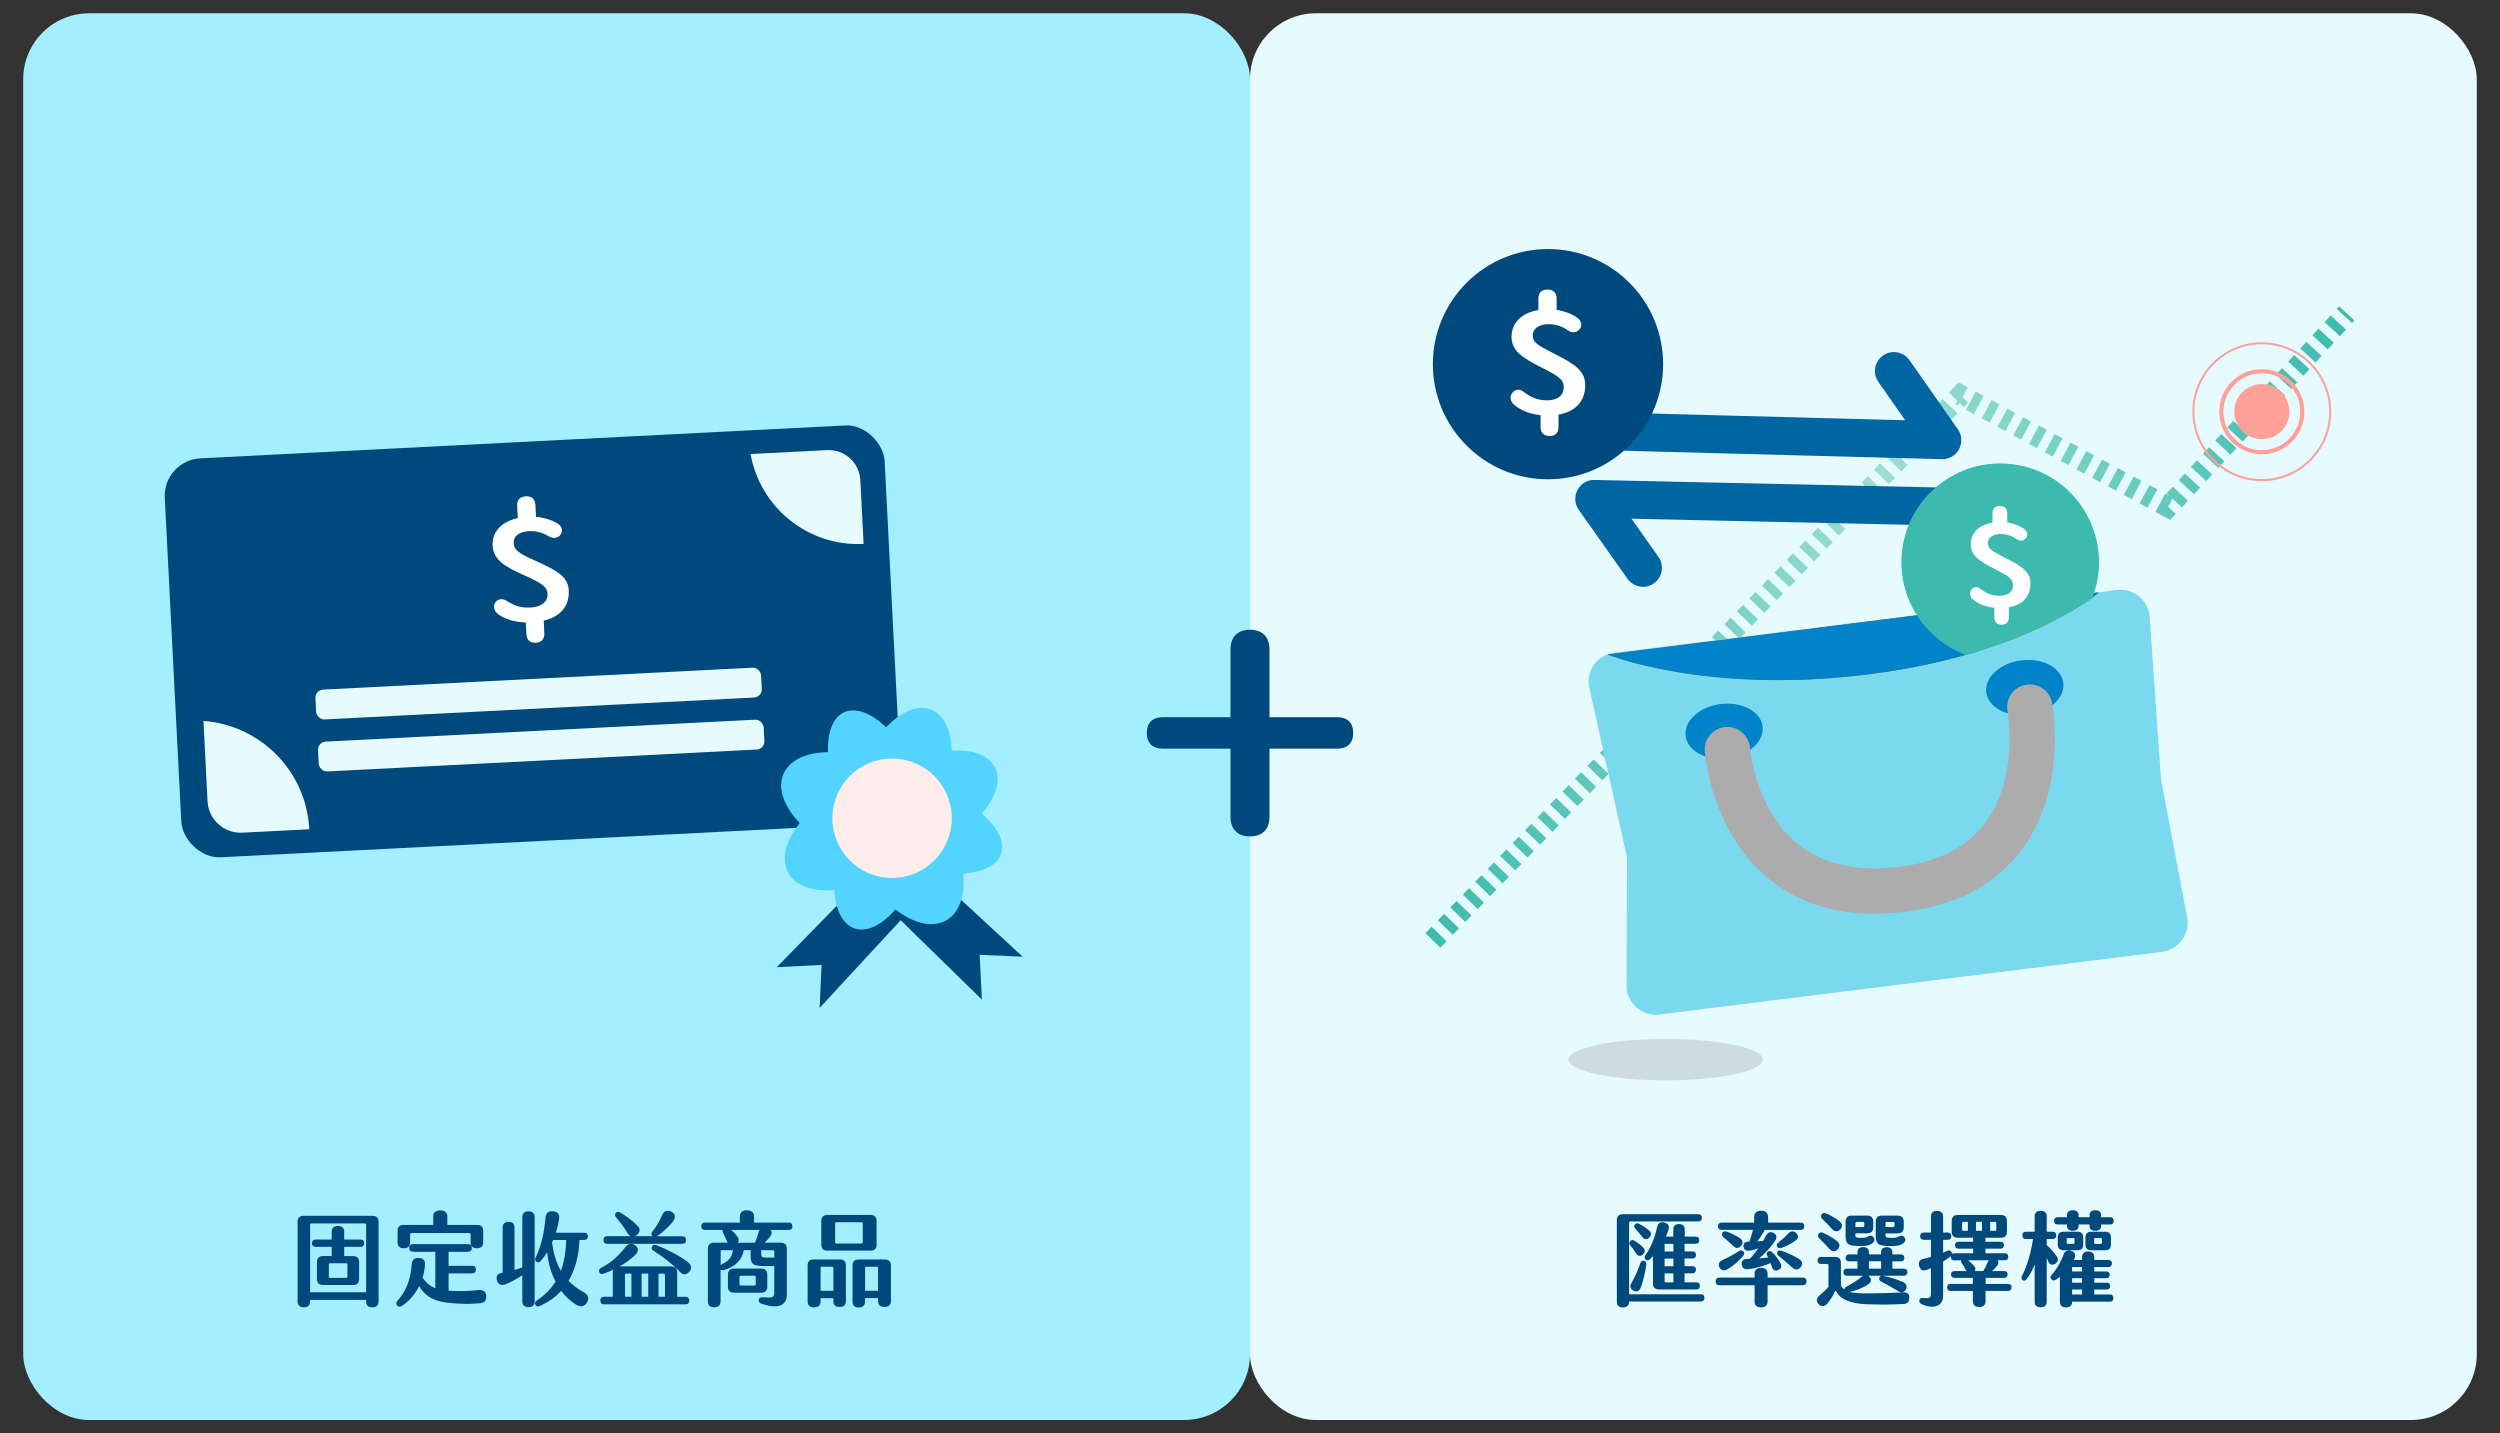 <?xml version="1.0" encoding="UTF-8"?><svg id="_圖層_1" xmlns="http://www.w3.org/2000/svg" xmlns:xlink="http://www.w3.org/1999/xlink" viewBox="0 0 600 344"><rect x="0" y="0" width="600" height="344" fill="#333333" stroke="none"/><defs><style>.cls-1{fill:url(#_未命名漸層_31);}.cls-1,.cls-2,.cls-3,.cls-4,.cls-5,.cls-6,.cls-7,.cls-8,.cls-9,.cls-10,.cls-11,.cls-12,.cls-13,.cls-14,.cls-15{stroke-width:0px;}.cls-16{opacity:.4;}.cls-2{fill:#52d4ff;}.cls-3{fill:#3cbaad;}.cls-4{fill:#b37a00;}.cls-5{fill:#a3eeff;}.cls-6{fill:#acacac;}.cls-7{fill:#7bd9ef;}.cls-8{fill:#663f00;}.cls-9{fill:#fff;}.cls-10{fill:#ffedeb;}.cls-11{fill:#ffa099;}.cls-12{fill:#e6fbff;}.cls-13{fill:#00497d;}.cls-14{fill:#0065a3;}.cls-15{fill:#0083c9;}</style><linearGradient id="_未命名漸層_31" x1="342.09" y1="150.46" x2="565.2" y2="150.46" gradientUnits="userSpaceOnUse"><stop offset="0" stop-color="#3cbaad"/><stop offset=".49" stop-color="#9dddd4"/><stop offset="1" stop-color="#3cbaad"/></linearGradient></defs><rect class="cls-5" x="5.57" y="3.19" width="294.43" height="337.61" rx="15.82" ry="15.82"/><rect class="cls-13" x="41.41" y="106" width="172.99" height="95.87" rx="9" ry="9" transform="translate(-7.67 6.71) rotate(-2.92)"/><path class="cls-9" d="m130.49,148.95l.15,3.03c.07,1.4-.66,2.21-2.06,2.28-1.36.07-2.17-.67-2.24-2.06l-.14-2.79c-3-.12-5.42-.97-6.84-2.18-.89-.73-1.03-1.85-.45-2.7.55-.73,1.58-.97,2.47-.44,1.61.97,3.21,1.86,5.88,1.72,2.64-.13,4.21-1.34,4.15-3.25-.05-1.71-1.46-2.65-5.39-4.39-4.89-2.16-7.7-3.85-7.8-7.34-.12-3.22,2.16-5.63,6.05-6.49l-.15-2.91c-.07-1.43.66-2.25,2.1-2.32,1.4-.07,2.21.67,2.28,2.1l.14,2.83c2.42.23,4.37,1.02,5.38,1.75.89.66,1.09,1.66.55,2.46-.54.84-1.69,1.1-2.73.53-1.16-.68-2.76-1.42-4.97-1.3-2.25.15-3.67,1.2-3.59,2.79.05,1.71,1.26,2.58,5.24,4.32,5.33,2.41,7.82,3.84,7.98,7.14.19,3.72-2.01,6.29-6.01,7.23Z"/><rect class="cls-12" x="76.33" y="175.36" width="107.1" height="7.17" rx="1.94" ry="1.94" transform="translate(-8.94 6.84) rotate(-2.92)"/><rect class="cls-12" x="75.7" y="162.88" width="107.1" height="7.17" rx="1.94" ry="1.94" transform="translate(-8.3 6.79) rotate(-2.92)"/><path class="cls-12" d="m58.16,199.84l16.07-.82c-.71-14-11.78-24.99-25.4-26l.98,19.29c.22,4.38,3.97,7.76,8.34,7.53Z"/><path class="cls-12" d="m206.48,115.22l.78,15.32c-13.34.68-24.84-8.75-27.12-21.57l18.38-.94c4.17-.21,7.74,3.01,7.95,7.18Z"/><path class="cls-8" d="m208.29,194.68l-11.69.6c-.52-10.18,6.67-18.94,16.45-20.68l.71,14.02c.16,3.18-2.3,5.9-5.48,6.07Z"/><polygon class="cls-13" points="206.91 211.15 186.42 232.13 197.17 231.58 196.72 241.89 217.21 219.72 206.91 211.15"/><polygon class="cls-13" points="214.68 219.41 235.66 239.91 235.11 229.15 245.43 229.61 223.25 209.12 214.68 219.41"/><path class="cls-2" d="m235.64,195.29c8.09,6.89,5.79,13.69-4.45,14.39,1.04,11.37-6.85,15.84-16.29,8.59-7.07,8.1-14.03,5.68-14.68-4.68-11.25.96-15.56-6.8-8.3-16.07-8.17-8.6-4.57-16.85,6.8-17-.37-10.3,6.21-13.32,13.95-5.98,7.77-8.13,15.34-5.2,15.78,5.62,10.8-.65,14.49,6.57,7.19,15.13Z"/><circle class="cls-10" cx="214.1" cy="196.38" r="14.33"/><path class="cls-13" d="m90.86,293.22v19.09c0,.98-.54,1.45-1.5,1.45s-1.5-.47-1.5-1.45v-.32h-13.45v.32c0,.98-.51,1.45-1.47,1.45s-1.52-.47-1.52-1.45v-19.09c0-.93.52-1.42,1.45-1.42h16.56c.93,0,1.42.49,1.42,1.42Zm-2.99,16.93v-16.24c0-.17-.12-.29-.29-.29h-12.86c-.17,0-.29.12-.29.29v16.24h13.45Zm-.47-11.78c0,.56-.32.88-.86.88h-3.93v2.21h2.16c.93,0,1.42.52,1.42,1.42v4.07c0,.93-.49,1.45-1.42,1.45h-7.29c-.91,0-1.42-.52-1.42-1.45v-4.07c0-.91.51-1.42,1.42-1.42h2.13v-2.21h-3.88c-.54,0-.86-.34-.86-.88s.32-.88.86-.88h3.88v-1.84c0-.96.54-1.42,1.5-1.42s1.5.47,1.5,1.42v1.84h3.93c.54,0,.86.32.86.88Zm-8.19,4.81c-.17,0-.29.12-.29.29v2.92c0,.17.12.29.29.29h3.88c.17,0,.29-.12.29-.29v-2.92c0-.17-.12-.29-.29-.29h-3.88Z"/><path class="cls-13" d="m114.93,312.8c-1.64.12-2.85.17-4.07.1-5.62-.17-8.32-1.01-10.26-4.24-1.01,1.99-2.45,3.68-4.12,4.74-.47.29-.86.27-1.15-.07-.32-.34-.29-.74.05-1.13,2.09-2.36,3.17-5.03,3.43-8.78.07-1.13.81-1.62,1.82-1.52.98.1,1.45.64,1.37,1.64-.07,1.05-.27,2.11-.59,3.12.88,1.23,1.79,2.01,3.07,2.5v-8.73h-5.35c-.59,0-.93-.34-.93-.93s.34-.91.93-.91h13.18c.59,0,.93.32.93.91s-.34.93-.93.93h-4.64v3.36h5.62c.59,0,.93.32.93.91s-.34.91-.93.91h-5.62v4.15c.91.07,1.91.1,3.12.1,1.45,0,2.97-.12,4-.25,1.2-.1,1.91.39,1.91,1.47.02,1.25-.52,1.64-1.77,1.74Zm-19.51-14.62v-2.8c0-.91.52-1.4,1.42-1.4h7.14v-2.06c0-.91.59-1.42,1.69-1.42s1.69.52,1.69,1.42v2.06h7.19c.93,0,1.42.49,1.42,1.4v2.8c0,.91-.52,1.4-1.5,1.4s-1.52-.49-1.52-1.4v-1.96c0-.17-.12-.29-.29-.29h-13.94c-.17,0-.29.12-.29.29v1.96c0,.91-.54,1.4-1.52,1.4s-1.5-.49-1.5-1.4Z"/><path class="cls-13" d="m128.32,292.14v20.22c0,.86-.52,1.35-1.47,1.35s-1.5-.49-1.5-1.35v-6.31c-1.28.88-2.72,1.64-3.98,2.16-1.03.42-1.79.1-2.08-.86-.32-.96.05-1.69,1.13-1.86.07-.03.15-.03.22-.05v-10.84c0-.91.51-1.35,1.42-1.35s1.42.44,1.42,1.35v10.18c.64-.2,1.28-.37,1.87-.59v-12.05c0-.96.54-1.42,1.5-1.42s1.47.47,1.47,1.42Zm12.56,20.46c-.61,1.01-1.59,1.2-2.67.49-1.4-.88-2.55-2.01-3.53-3.29-1.35,1.5-3.07,2.72-5.13,3.63-.49.22-.86.12-1.05-.25-.2-.42-.1-.76.34-1.06,1.96-1.32,3.41-2.82,4.49-4.54-1.08-2.06-1.74-4.44-2.01-7.02-.49.79-1.01,1.5-1.55,2.08-.34.39-.71.42-1.03.17-.32-.27-.39-.61-.17-1.05,1.28-2.53,2.04-5.89,2.36-9.54.1-1.23.86-1.69,1.99-1.5,1.1.2,1.45.83,1.25,1.99-.17,1.05-.44,2.11-.76,3.14h6.8c.56,0,.88.29.88.86s-.32.88-.88.88h-1.13c-.17,3.83-1.03,7.14-2.63,9.81.96,1.01,2.11,1.89,3.53,2.67,1.15.64,1.52,1.5.91,2.5Zm-6.28-7.61c.83-2.18,1.2-4.64,1.3-7.39h-3.14c-.07.22-.17.44-.27.66.34,2.53.98,4.76,2.11,6.72Z"/><path class="cls-13" d="m165.42,312.13c0,.59-.34.91-.93.91h-19.48c-.59,0-.93-.32-.93-.91s.34-.91.93-.91h2.06v-5.84c0-.25.05-.47.12-.66-.76.37-1.55.69-2.33.96-.47.17-.83.1-1.03-.32-.17-.39-.07-.79.37-1.03,2.65-1.4,4.29-2.97,5.89-5.01.66-.86,1.5-1.05,2.36-.44.88.64.86,1.45.05,2.26-1.01,1.01-2.33,1.96-3.8,2.8h12.37c.93,0,1.45.51,1.45,1.45v5.84h1.99c.59,0,.93.34.93.91Zm-20.59-14.53c0-.59.32-.91.91-.91h5.62c-.29-.12-.54-.39-.76-.76-.81-1.37-1.86-2.72-2.77-3.83-.32-.34-.29-.71,0-1.01.27-.32.59-.34.98-.12,1.33.76,2.82,1.89,4.07,3.09.86.76.81,1.62,0,2.31-.17.15-.34.25-.52.32h4.27l-.07-.07c-.29-.29-.29-.64,0-1.03.86-1.03,1.72-2.48,2.38-4.02.39-.93,1.2-1.25,2.21-.76.98.49,1.03,1.4.42,2.26-1.13,1.52-2.77,2.87-3.9,3.63h6.06c.61,0,.93.32.93.91s-.32.91-.93.91h-17.98c-.59,0-.91-.32-.91-.91Zm6.7,8.07h-1.25c-.17,0-.29.12-.29.29v5.25h1.55v-5.54Zm4.05,0h-1.59v5.54h1.59v-5.54Zm9.94-.56c-.69.88-1.57.98-2.38.1-1.72-1.82-4.32-3.83-6.33-5.03-.42-.25-.49-.61-.32-1.01.17-.37.56-.49,1.01-.34,2.31.86,5.5,2.48,7.51,4,.88.66,1.1,1.47.51,2.28Zm-5.94.86c0-.17-.12-.29-.29-.29h-1.25v5.54h1.55v-5.25Z"/><path class="cls-13" d="m190.2,294.3c0,.56-.32.88-.88.88h-4.37c.34.42.37.96-.15,1.64-.32.42-.79.96-1.28,1.42h3.9c.91,0,1.42.51,1.42,1.45v10.99c0,2.65-2.13,3.61-6.16,2.18-.49-.17-.66-.49-.59-.93.05-.44.39-.61.96-.59,2.58.2,2.77.05,2.77-1.25v-6.23h-2.31c-2.8,0-3.36-.51-3.36-2.43v-1.4h-1.64c-.39,2.36-2.11,4.05-4.86,4.81-.29.07-.54.03-.71-.15v7.61c0,.98-.56,1.45-1.55,1.45s-1.5-.47-1.5-1.45v-12.61c0-.93.51-1.45,1.45-1.45h3.31l-.15-.29c-.29-.71-.69-1.47-1.01-2.18-.1-.2-.12-.42-.1-.59h-4.2c-.56,0-.88-.32-.88-.88s.32-.88.88-.88h8.37v-1.4c0-1.05.59-1.55,1.69-1.55s1.72.49,1.72,1.55v1.4h8.32c.56,0,.88.32.88.88Zm-14.3,5.74h-2.65c-.17,0-.29.12-.29.29v3.31c.07-.07.17-.15.27-.2,1.84-.93,2.43-1.74,2.67-3.41Zm6.8,10.21h-6.58c-.91,0-1.42-.52-1.42-1.45v-2.92c0-.91.52-1.42,1.42-1.42h6.58c.93,0,1.45.52,1.45,1.42v2.92c0,.93-.51,1.45-1.45,1.45Zm-.42-15.07h-6.8c.52.44,1.01.96,1.45,1.55.44.52.47,1.08.17,1.52h4.1c.32-.81.66-1.79.93-2.7.05-.15.1-.27.15-.37Zm-.91,11.29c0-.17-.12-.29-.29-.29h-3.31c-.17,0-.29.12-.29.29v1.77c0,.17.12.29.29.29h3.31c.17,0,.29-.12.29-.29v-1.77Zm4.17-6.43h-2.85v.83c0,.76.27.96,1.23.96h1.91v-1.5c0-.17-.12-.29-.29-.29Z"/><path class="cls-13" d="m193.83,312.33v-8.64c0-.93.51-1.42,1.45-1.42h6.31c.93,0,1.42.49,1.42,1.42v8.61c0,.96-.54,1.37-1.5,1.37s-1.5-.42-1.5-1.37v-.74h-3.07v.76c0,.98-.56,1.45-1.57,1.45s-1.54-.47-1.54-1.45Zm6.18-2.53v-5.5c0-.17-.12-.29-.29-.29h-2.48c-.17,0-.29.12-.29.29v5.5h3.07Zm-2.9-11.07v-5.72c0-.91.52-1.42,1.42-1.42h10.43c.91,0,1.42.51,1.42,1.42v5.72c0,.93-.52,1.42-1.42,1.42h-10.43c-.91,0-1.42-.49-1.42-1.42Zm3.61-.29h6.06c.17,0,.29-.12.29-.29v-4.51c0-.17-.12-.29-.29-.29h-6.06c-.17,0-.29.12-.29.29v4.51c0,.17.12.29.29.29Zm3.9,13.91v-8.66c0-.93.51-1.42,1.45-1.42h6.33c.91,0,1.42.49,1.42,1.42v8.51c0,1.01-.54,1.47-1.54,1.47s-1.55-.49-1.55-1.47v-.66h-3.12v.81c0,.96-.54,1.45-1.5,1.45s-1.5-.49-1.5-1.45Zm6.11-2.55v-5.5c0-.17-.12-.29-.29-.29h-2.53c-.17,0-.29.12-.29.29v5.5h3.12Z"/><rect class="cls-12" x="300" y="3.19" width="294.43" height="337.61" rx="15.82" ry="15.82"/><path class="cls-13" d="m409.06,311.5c0,.54-.32.86-.88.86h-17.2v.1c0,.86-.52,1.33-1.47,1.33s-1.47-.47-1.47-1.33v-19.63c0-.91.52-1.42,1.45-1.42h18.08c.56,0,.88.32.88.86s-.32.88-.88.88h-16.29c-.17,0-.29.12-.29.29v17.18h17.2c.56,0,.88.32.88.88Zm-16.86-13.76c.74.44,1.42.93,2.13,1.62.54.52.56,1.13,0,1.69-.59.56-1.28.44-1.67-.2-.47-.76-.93-1.4-1.42-2.01-.29-.32-.25-.66.03-.96.25-.29.56-.34.93-.15Zm-.64,10.16c.93-1.62,1.64-3.31,2.13-4.76.15-.49.51-.64.91-.54.42.12.56.42.52.86-.25,1.72-.66,3.63-1.28,5.42-.34.93-.93,1.3-1.74.93-.81-.39-1.01-1.1-.54-1.91Zm2.62-10.99c-.59-.76-1.15-1.47-1.74-2.06-.29-.32-.29-.64-.05-.98.25-.29.59-.37.96-.17.83.42,1.64.93,2.4,1.59.59.47.66,1.08.1,1.69-.52.59-1.23.56-1.67-.07Zm2.53,11.16v-6.58c-.25.27-.49.52-.74.74-.34.32-.69.37-.98.07-.32-.29-.39-.59-.12-1.01,1.3-1.82,2.23-4.07,2.85-6.8.2-.98.86-1.33,1.79-1.08.91.25,1.18.88.91,1.74-.17.56-.37,1.1-.61,1.64h1.79v-1.77c0-.79.47-1.25,1.37-1.25s1.37.47,1.37,1.25v1.77h2.6c.59,0,.88.32.88.86s-.29.86-.88.86h-2.65v1.82h1.89c.54,0,.86.29.86.86s-.32.86-.86.86h-1.89v1.84h1.89c.54,0,.86.29.86.83s-.32.88-.86.88h-1.89v2.16h2.82c.56,0,.86.29.86.83,0,.59-.29.88-.86.88h-8.98c-.91,0-1.42-.52-1.42-1.42Zm4.91-9.54h-2.11v1.82h2.11v-1.82Zm0,3.53h-2.11v1.84h2.11v-1.84Zm0,3.56h-2.11v1.87c0,.17.12.29.29.29h1.82v-2.16Z"/><path class="cls-13" d="m433.57,307.55c0,.59-.34.91-.93.91h-8.42v3.9c0,.93-.54,1.42-1.57,1.42s-1.54-.49-1.54-1.42v-3.9h-8.44c-.59,0-.93-.34-.93-.91s.34-.93.93-.93h8.44v-.91c0-.93.54-1.42,1.54-1.42s1.57.49,1.57,1.42v.91h8.42c.59,0,.93.34.93.93Zm-21.25-13.25c0-.56.32-.88.88-.88h7.8v-1.33c0-.93.59-1.52,1.67-1.52s1.67.59,1.67,1.52v1.33h7.8c.56,0,.88.32.88.88s-.32.88-.88.88h-8.61c-.52,1.01-1.15,1.96-1.79,2.75.47-.02.96-.07,1.42-.12.22-.39.44-.79.64-1.2.42-.86,1.1-1.08,1.84-.71.76.34.93,1.05.39,1.89-.93,1.42-2.36,2.99-3.83,4.22.74-.05,1.45-.12,2.13-.2l-.22-.52c-.2-.39-.12-.71.2-.91.32-.22.61-.17.96.12.76.66,1.55,1.74,2.01,2.6.39.71.29,1.3-.42,1.67-.71.34-1.3.15-1.57-.66-.1-.29-.25-.64-.37-.98-1.52.69-3.61,1.28-5.28,1.47-.93.12-1.5-.22-1.62-1.05-.12-.88.29-1.37,1.28-1.4.2,0,.42,0,.64-.03.76-.76,1.45-1.62,2.08-2.53-.74.27-1.45.47-2.11.56-.79.15-1.33-.15-1.45-.88-.1-.79.25-1.25,1.13-1.28h.25c.34-.91.64-1.87.88-2.82h-7.53c-.56,0-.88-.32-.88-.88Zm1.05,8.12c1.35-.61,2.87-1.42,4-2.16.42-.25.76-.2,1.06.1.27.29.27.66-.05,1.03-.98,1.13-2.28,2.33-3.71,3.19-.79.49-1.52.39-1.94-.32-.44-.74-.25-1.42.64-1.84Zm-.02-6.53c.22-.37.59-.44,1.01-.32.88.29,2.23.93,3.17,1.55.76.52.88,1.2.37,1.82-.56.69-1.23.81-1.91.1-.69-.66-1.69-1.57-2.38-2.11-.37-.32-.44-.64-.25-1.03Zm13.15,3.29c-.17-.32-.12-.66.25-.91.83-.66,1.64-1.37,2.4-2.21.61-.66,1.4-.71,1.96-.12.59.61.56,1.3-.25,1.86-1.1.79-2.36,1.38-3.41,1.72-.47.15-.79,0-.96-.34Zm.07,1.3c.15-.32.44-.44.86-.32,1.4.42,3.07,1.18,4.32,1.99.86.54.96,1.28.42,1.96-.54.69-1.3.79-2.01.12-.96-.91-2.26-2.01-3.36-2.87-.32-.25-.37-.56-.22-.88Z"/><path class="cls-13" d="m458.23,311.37c0,.96-.32,1.52-1.35,1.59-3.07.17-5.72.15-8.61.07-4.25-.15-6.5-1.15-7.56-3.07-.1-.2-.27-.17-.37.05-.37.86-1.05,2.01-1.79,2.85-.66.79-1.52.79-2.13.1-.61-.71-.42-1.42.2-1.99.79-.69,1.64-1.47,2.21-2.13v-5.2c0-.17-.12-.29-.29-.29h-1.5c-.54,0-.83-.32-.83-.86s.29-.83.83-.83h3.36c.93,0,1.42.52,1.42,1.42v5.52c.22.37.49.66.83.91-.02-.29.1-.54.47-.71,1.25-.64,2.6-1.47,3.75-2.43.1-.07.2-.15.29-.2h-3.9c-.54,0-.83-.32-.83-.86s.29-.83.83-.83h2.53v-1.77h-1.99c-.54,0-.86-.32-.86-.83s.32-.83.86-.83h1.99v-.47c0-.86.49-1.28,1.37-1.28s1.37.42,1.37,1.28v.47h2.92v-.42c0-.88.49-1.3,1.37-1.3s1.35.42,1.35,1.3v.42h2.06c.51,0,.81.29.81.83s-.29.83-.81.83h-2.06v1.77h2.75c.54,0,.86.29.86.83s-.32.86-.86.86h-8.54c.1.07.2.15.29.25.54.56.47,1.25-.22,1.74-1.2.88-2.99,1.59-4.56,1.91,1.01.25,2.33.34,4.2.34,2.94,0,5.64-.07,8.64-.25.93-.05,1.5.32,1.5,1.2Zm-21.62-14.18c-.32-.34-.39-.74-.15-1.08.25-.37.59-.42,1.03-.25,1.01.44,2.36,1.18,3.31,1.94.79.59.88,1.35.27,2.04-.66.66-1.37.59-2.04-.15-.74-.83-1.69-1.79-2.43-2.5Zm.71-4.66c-.32-.34-.42-.74-.15-1.08.25-.34.56-.42,1.03-.25,1.01.39,2.23,1.1,3.21,1.84.79.59.88,1.35.27,2.01-.61.66-1.35.61-2.01-.12-.74-.81-1.64-1.72-2.36-2.4Zm5.62,3.97v-3.34c0-.91.51-1.42,1.42-1.42h3.8c.91,0,1.42.51,1.42,1.42v1.42c0,.91-.52,1.42-1.42,1.42h-2.87v.34c0,.69.2.74,1.57.74.61,0,1.01-.05,1.47-.32.42-.25.88-.32,1.28.15.37.47.34,1.01-.1,1.35-.76.64-1.47.79-3.02.79-2.8-.02-3.56-.29-3.56-2.55Zm2.36-2.01h1.84c.17,0,.29-.12.29-.29v-.64c0-.17-.12-.29-.29-.29h-1.55c-.17,0-.29.12-.29.29v.93Zm3.24,9.99h2.92v-1.77h-2.92v1.77Zm1.64-8.05v-3.26c0-.91.51-1.42,1.42-1.42h3.88c.91,0,1.42.51,1.42,1.42v1.42c0,.91-.52,1.42-1.42,1.42h-2.94v.34c0,.71.2.74,1.64.74.59,0,1.1-.05,1.52-.32.44-.29.93-.29,1.33.15.37.47.32,1.01-.17,1.42-.74.59-1.57.71-2.97.71-2.95,0-3.71-.27-3.71-2.62Zm7.26,12.98c-.39.76-1.13.93-1.84.49-1.23-.76-2.7-1.59-4.1-2.31-.47-.25-.59-.59-.44-.96.12-.37.39-.52.83-.44,1.57.29,3.26.81,4.81,1.5.81.39,1.1.98.74,1.72Zm-4.91-14.92h1.86c.17,0,.29-.12.29-.29v-.64c0-.17-.12-.29-.29-.29h-1.57c-.17,0-.29.12-.29.29v.93Z"/><path class="cls-13" d="m482.74,308.97c0,.56-.29.86-.86.86h-5.35v2.45c0,.93-.54,1.4-1.52,1.4s-1.52-.47-1.52-1.4v-2.45h-5.32c-.56,0-.86-.32-.86-.86s.29-.83.86-.83h5.32v-1.45h-4.39c-.54,0-.86-.32-.86-.83s.32-.81.86-.81h2.85s-.03-.02-.03-.02c-.29-.64-.74-1.35-1.1-1.89-.15-.22-.2-.47-.12-.66h-1.69c-.54,0-.83-.32-.83-.93v-.07l-.02.02c-.54.44-1.18.88-1.82,1.28v8.29c0,2.33-2.28,3.31-5.23,1.87-.39-.2-.54-.49-.44-.91s.37-.56.86-.52c1.62.17,1.89-.02,1.89-1.15v-6.01c-.29.15-.61.27-.88.39-.96.39-1.64.1-1.94-.83-.27-.91.1-1.62,1.01-1.79.59-.12,1.2-.29,1.82-.47v-4.1h-1.74c-.54,0-.86-.32-.86-.86s.32-.88.86-.88h1.74v-3.88c0-.86.52-1.32,1.45-1.32s1.47.47,1.47,1.32v3.88h1.1c.56,0,.86.32.86.88s-.29.86-.86.86h-1.1v3.09c.34-.12.66-.27.98-.42.42-.2.79-.15,1.01.22.1.17.15.34.12.49.15-.1.32-.15.56-.15h4.52v-1.1h-3.51c-.54,0-.83-.32-.83-.83,0-.54.29-.83.83-.83h3.51v-.96h-3.68c-.93,0-1.45-.52-1.45-1.42v-2.6c0-.93.52-1.45,1.45-1.45h10.38c.91,0,1.42.51,1.42,1.45v2.6c0,.91-.52,1.42-1.42,1.42h-3.73v.96h3.61c.54,0,.83.29.83.83s-.29.83-.83.83h-3.61v1.1h4.61c.54,0,.86.29.86.83s-.32.86-.86.86h-1.72c.32.39.27.91-.1,1.33-.39.49-.79.88-1.2,1.25h2.9c.54,0,.83.29.83.81s-.29.83-.83.83h-4.44v1.45h5.35c.56,0,.86.29.86.83Zm-10.45-15.73h-1.1c-.17,0-.29.12-.29.29v1.57c0,.17.12.29.29.29h1.1v-2.16Zm3.71,11.8c.34-.56.74-1.3,1.13-2.28l.15-.29h-4.93c.49.37.98.83,1.37,1.28.42.44.49.91.25,1.3h2.04Zm-1.77-9.64h1.45v-2.16h-1.45v2.16Zm3.41,0h1.18c.17,0,.29-.12.29-.29v-1.57c0-.17-.12-.29-.29-.29h-1.18v2.16Z"/><path class="cls-13" d="m491.65,302.88l-.44-1.03v10.6c0,.83-.54,1.3-1.47,1.3s-1.42-.47-1.42-1.3v-9c-.49,1.3-1.15,2.58-1.96,3.58-.29.39-.61.42-.93.2-.29-.2-.39-.54-.2-.91,1.2-2.33,2.18-5.42,2.7-8.96h-1.74c-.54,0-.83-.34-.83-.88s.29-.86.83-.86h2.13v-3.71c0-.86.51-1.32,1.45-1.32s1.45.47,1.45,1.32v3.71h1.42c.56,0,.86.29.86.86s-.29.88-.86.88h-1.42v1.45c.88.83,1.84,1.86,2.4,2.75.44.61.32,1.23-.27,1.67-.61.47-1.35.42-1.69-.34Zm15.56,8.66c0,.54-.27.86-.83.86h-9.08v.05c0,.86-.52,1.33-1.47,1.33s-1.45-.47-1.45-1.33v-6.04c-.34.29-.71.56-1.03.76-.34.2-.71.22-1.01-.12-.25-.29-.32-.66,0-1.01,1.25-1.42,2.31-3.17,2.94-5.03.32-.88,1.15-1.13,1.94-.76.86.37,1.03,1.08.59,1.94-.02.07-.07.12-.1.2h1.99v-.74c0-.81.54-1.3,1.47-1.3s1.45.49,1.45,1.3v.74h3.41c.52,0,.83.29.83.83s-.32.88-.83.88h-3.41v1.05h2.87c.54,0,.83.27.83.81s-.29.81-.83.81h-2.87v1.08h2.99c.54,0,.81.29.81.81s-.27.83-.81.83h-2.99v1.18h3.75c.56,0,.83.29.83.86Zm-14.23-18.55c0-.54.29-.86.83-.86h2.26v-.47c0-.76.49-1.2,1.4-1.2s1.4.44,1.4,1.2v.47h2.62v-.47c0-.79.49-1.2,1.4-1.2s1.37.42,1.37,1.2v.47h2.21c.54,0,.83.32.83.86s-.29.88-.83.88h-2.21v.32c0,.81-.47,1.2-1.37,1.2s-1.4-.39-1.4-1.2v-.32h-2.62v.29c0,.81-.49,1.23-1.4,1.23s-1.4-.42-1.4-1.23v-.29h-2.26c-.54,0-.83-.32-.83-.88Zm5.64,2.62c.88,0,1.35.49,1.35,1.37v1.72c0,.88-.47,1.35-1.35,1.35h-3.39c-.88,0-1.37-.47-1.37-1.35v-1.72c0-.88.49-1.37,1.37-1.37h3.39Zm-.74,1.79c0-.15-.1-.27-.27-.27h-1.33c-.15,0-.27.12-.27.27v.86c0,.17.12.27.27.27h1.33c.17,0,.27-.1.27-.27v-.86Zm1.82,6.7h-2.4v1.05h2.4v-1.05Zm0,2.67h-2.4v1.08h2.4v-1.08Zm-2.4,3.9h2.4v-1.18h-2.4v1.18Zm9.32-13.69v1.74c0,.88-.47,1.35-1.35,1.35h-3.39c-.88,0-1.37-.47-1.37-1.35v-1.74c0-.88.49-1.37,1.37-1.37h3.39c.88,0,1.35.49,1.35,1.37Zm-2.16.42c0-.15-.1-.27-.27-.27h-1.33c-.15,0-.27.12-.27.27v.88c0,.17.12.27.27.27h1.33c.17,0,.27-.1.27-.27v-.88Z"/><path class="cls-13" d="m324.76,175.9c0,2.48-1.38,3.78-3.85,3.78h-16.23v16.3c0,3.03-1.65,4.75-4.68,4.75s-4.68-1.72-4.68-4.75v-16.3h-16.23c-2.48,0-3.85-1.31-3.85-3.78s1.38-3.78,3.85-3.78h16.23v-16.23c0-3.03,1.72-4.75,4.68-4.75s4.68,1.72,4.68,4.75v16.23h16.23c2.48,0,3.85,1.31,3.85,3.78Z"/><path class="cls-1" d="m345.68,227.44l-3.59-3.48,1.5-1.54,3.59,3.48-1.5,1.55Zm2.99-3.09l-3.59-3.48,1.5-1.55,3.59,3.48-1.5,1.54Zm2.99-3.09l-3.59-3.48,1.5-1.54,3.59,3.48-1.5,1.54Zm2.99-3.09l-3.59-3.48,1.5-1.54,3.59,3.48-1.5,1.55Zm2.99-3.09l-3.59-3.48,1.5-1.55,3.59,3.48-1.5,1.54Zm2.99-3.09l-3.59-3.48,1.5-1.54,3.59,3.48-1.5,1.54Zm2.99-3.09l-3.59-3.48,1.5-1.54,3.59,3.48-1.5,1.55Zm2.99-3.09l-3.59-3.48,1.5-1.55,3.59,3.48-1.5,1.55Zm3-3.09l-3.59-3.48,1.5-1.54,3.59,3.48-1.5,1.54Zm2.99-3.09l-3.59-3.48,1.5-1.54,3.59,3.48-1.5,1.54Zm2.99-3.09l-3.59-3.48,1.5-1.54,3.59,3.48-1.5,1.54Zm2.99-3.09l-3.59-3.48,1.5-1.55,3.59,3.48-1.5,1.55Zm2.99-3.09l-3.59-3.48,1.5-1.54,3.59,3.48-1.5,1.54Zm2.99-3.09l-3.59-3.48,1.5-1.54,3.59,3.48-1.5,1.54Zm2.99-3.09l-3.59-3.48,1.5-1.54,3.59,3.48-1.5,1.55Zm2.99-3.09l-3.59-3.48,1.5-1.55,3.59,3.48-1.5,1.54Zm2.99-3.09l-3.59-3.48,1.5-1.54,3.59,3.48-1.5,1.54Zm2.99-3.09l-3.59-3.48,1.5-1.54,3.59,3.48-1.5,1.55Zm2.99-3.09l-3.59-3.48,1.5-1.55,3.59,3.48-1.5,1.54Zm2.99-3.09l-3.59-3.48,1.5-1.54,3.59,3.48-1.5,1.54Zm2.99-3.09l-3.59-3.48,1.5-1.54,3.59,3.48-1.5,1.55Zm2.99-3.09l-3.59-3.48,1.5-1.55,3.59,3.48-1.5,1.54Zm2.99-3.09l-3.59-3.48,1.5-1.54,3.59,3.48-1.5,1.54Zm2.99-3.09l-3.59-3.48,1.5-1.54,3.59,3.48-1.5,1.55Zm3-3.09l-3.59-3.48,1.5-1.55,3.59,3.48-1.5,1.55Zm2.99-3.09l-3.59-3.48,1.5-1.54,3.59,3.48-1.5,1.54Zm2.99-3.09l-3.59-3.48,1.5-1.54,3.59,3.48-1.5,1.54Zm2.99-3.09l-3.59-3.48,1.5-1.55,3.59,3.48-1.5,1.55Zm2.99-3.09l-3.59-3.48,1.5-1.54,3.59,3.48-1.5,1.54Zm2.99-3.09l-3.59-3.48,1.5-1.54,3.59,3.48-1.5,1.54Zm2.99-3.09l-3.59-3.48,1.5-1.54,3.59,3.48-1.5,1.54Zm2.99-3.09l-3.59-3.48,1.5-1.54,3.59,3.48-1.5,1.55Zm2.99-3.09l-3.59-3.48,1.5-1.55,3.59,3.48-1.5,1.54Zm2.99-3.09l-3.59-3.48,1.5-1.54,3.59,3.48-1.5,1.54Zm76.5-.71l-3.58-1.91,1.46-2.7-.22-.2.22.2.92-1.7,1,.54-.67-.62,1.46-1.58,3.67,3.39-1.46,1.58-2.25-2.07-1.06,1.96,1.83,1.71-1.32,1.4Zm-73.5-2.37l-3.59-3.48,1.5-1.54,3.59,3.48-1.5,1.55Zm68.03-.55l-1.89-1.02,2.38-4.4,1.89,1.02-2.38,4.4Zm-3.79-2.04l-1.89-1.02,2.37-4.4,1.89,1.02-2.37,4.4Zm-61.25-.5l-3.59-3.48,1.5-1.55,3.59,3.48-1.5,1.54Zm76.22-.69l-3.67-3.39,1.46-1.58,3.67,3.39-1.46,1.58Zm-18.76-.85l-1.89-1.02,2.37-4.4,1.89,1.02-2.37,4.4Zm-54.47-1.54l-3.59-3.48,1.5-1.54,3.59,3.48-1.5,1.54Zm50.68-.5l-1.89-1.02,2.37-4.4,1.89,1.02-2.37,4.4Zm25.46-.27l-3.67-3.39,1.46-1.58,3.67,3.39-1.46,1.58Zm-29.25-1.77l-1.89-1.02,2.37-4.4,1.89,1.02-2.37,4.4Zm-43.9-.55l-3.59-3.48,1.5-1.54,3.59,3.48-1.5,1.55Zm76.07-.84l-3.67-3.39,1.46-1.58,3.67,3.39-1.46,1.58Zm-35.96-.66l-1.89-1.02,2.37-4.4,1.89,1.02-2.37,4.4Zm-37.12-1.59l-3.59-3.48,1.5-1.55,3.59,3.48-1.5,1.54Zm33.33-.45l-1.89-1.02,2.37-4.4,1.89,1.02-2.37,4.4Zm42.66-.46l-3.67-3.39,1.46-1.58,3.67,3.39-1.46,1.58Zm-46.45-1.58l-1.89-1.02,2.37-4.4,1.89,1.02-2.37,4.4Zm-26.55-.6l-3.59-3.48,1.5-1.54,3.59,3.48-1.5,1.54Zm75.91-.98l-3.67-3.39,1.46-1.58,3.67,3.39-1.46,1.58Zm-53.15-.46l-1.89-1.02,2.37-4.4,1.89,1.02-2.37,4.4Zm-19.77-1.65l-3.59-3.48,1.5-1.54,3.59,3.48-1.5,1.55Zm15.98-.39l-1.89-1.02,2.37-4.4,1.89,1.02-2.37,4.4Zm59.86-.66l-3.67-3.39,1.46-1.58,3.67,3.39-1.46,1.58Zm-63.64-1.38l-1.89-1.02,2.37-4.4,1.89,1.02-2.37,4.4Zm-9.2-.65l-3.59-3.48,1.5-1.55,3.59,3.48-1.5,1.54Zm75.76-1.13l-3.67-3.39,1.46-1.58,3.67,3.39-1.46,1.58Zm-70.35-.26l-1.89-1.02,2.37-4.4,1.89,1.02-2.37,4.4Zm-2.42-1.7l-1.02-.99-.35.65-.55-.3.43-.8-2.1-2.04,2.38-2.46,2.21,1.2-1.27,2.35,1.33,1.29-1.06,1.1Zm75.68-1.2l-3.67-3.39,1.46-1.58,3.67,3.39-1.46,1.58Zm2.92-3.16l-3.67-3.39,1.46-1.58,3.67,3.39-1.46,1.58Zm2.92-3.16l-3.67-3.39,1.46-1.58,3.67,3.39-1.46,1.58Zm2.92-3.16l-3.67-3.39,1.46-1.58,3.67,3.39-1.46,1.58Zm2.92-3.16l-3.67-3.39,1.46-1.58,3.67,3.39-1.46,1.58Zm2.92-3.16l-3.67-3.39,1.46-1.58,3.67,3.39-1.46,1.58Zm2.92-3.16l-3.68-3.39.57-.62,3.68,3.39-.57.62Z"/><path class="cls-7" d="m518.86,228.45l-120.6,15.03c-3.86.48-7.38-2.26-7.87-6.12l.08-31.63-9.16-41.22c-.48-3.86,2.26-7.38,6.12-7.87l120.6-15.03c3.86-.48,7.38,2.26,7.87,6.12l2.74,39.23,6.34,33.62c.48,3.86-2.26,7.38-6.12,7.87Z"/><path class="cls-4" d="m385.77,157.07s23.69,9.63,62.42,4.8c38.73-4.82,55.57-19.73,55.57-19.73l-117.99,14.92Z"/><ellipse class="cls-15" cx="413.79" cy="175.46" rx="9.31" ry="6.57" transform="translate(-18.52 52.52) rotate(-7.1)"/><ellipse class="cls-15" cx="485.95" cy="164.97" rx="9.31" ry="6.57" transform="translate(-16.67 61.37) rotate(-7.1)"/><path class="cls-6" d="m451.52,219.28c-10.87.33-20.02-2.54-27.26-8.56-13.64-11.34-15.06-29.66-15.12-30.44-.21-3,2.05-5.6,5.05-5.8,2.96-.22,5.59,2.04,5.8,5.03.02.21,1.25,14.61,11.29,22.9,5.96,4.92,14.05,6.84,24.04,5.69,9.63-1.1,16.77-4.71,21.22-10.72,8.06-10.88,5.29-26.53,5.26-26.68-.54-2.95,1.4-5.79,4.35-6.34,2.95-.55,5.78,1.38,6.34,4.32.16.82,3.71,20.34-7.15,35.09-6.32,8.58-16,13.67-28.79,15.13-1.71.2-3.39.32-5.03.37Z"/><path class="cls-14" d="m466.16,110.2s-.08,0-.12,0l-84.53-2.24c-2.51-.07-4.5-2.16-4.43-4.67.07-2.51,2.19-4.49,4.67-4.43l75.5,2-6.44-9.2c-1.44-2.06-.94-4.9,1.12-6.34,2.07-1.44,4.9-.94,6.34,1.12l11.62,16.6c.99,1.41,1.09,3.25.28,4.77-.8,1.48-2.34,2.4-4.01,2.4Z"/><path class="cls-14" d="m394.32,140.83c-1.43,0-2.83-.67-3.72-1.92l-11.7-16.55c-.99-1.4-1.11-3.25-.3-4.76.81-1.52,2.33-2.47,4.12-2.41l84.54,1.85c2.51.06,4.51,2.14,4.45,4.65-.06,2.51-2.18,4.51-4.65,4.45l-75.51-1.65,6.48,9.17c1.45,2.05.96,4.89-1.09,6.35-.8.56-1.72.83-2.62.84Z"/><circle class="cls-13" cx="371.52" cy="87.4" r="27.63"/><path class="cls-15" d="m463.6,147.23l-77.83,9.84s23.69,9.63,62.42,4.8c10.38-1.29,19.17-3.31,26.5-5.57-4.74-1.67-8.62-4.93-11.09-9.08Z"/><path class="cls-15" d="m503.76,142.15l-1.89.24c-.16.54-.32,1.08-.52,1.59,1.62-1.14,2.41-1.83,2.41-1.83Z"/><path class="cls-3" d="m484.05,111.57c-12.91-2.21-25.16,6.46-27.37,19.37-.98,5.71.18,11.29,2.89,15.93,2.74,4.69,7.07,8.41,12.4,10.34,15.96-4.76,25.77-10.59,30.16-13.61.23-.58.42-1.18.6-1.79.28-.93.53-1.88.69-2.87,2.21-12.91-6.46-25.16-19.37-27.37Z"/><path class="cls-9" d="m374.04,99.5v2.98c0,1.4-.77,2.17-2.13,2.17s-2.17-.78-2.17-2.17v-2.83c-2.95-.31-5.23-1.43-6.47-2.64-.89-.81-.93-1.94-.31-2.71.58-.81,1.67-1.05,2.52-.39,1.51,1.12,3.06,2.17,5.78,2.17,2.48,0,4.03-1.12,4.03-3.14.04-1.82-1.2-2.64-5.08-4.61-5.04-2.56-7.48-4.15-7.44-7.64.08-3.33,2.52-5.62,6.44-6.28v-2.71c0-1.43.78-2.21,2.17-2.21s2.21.78,2.21,2.21v2.67c2.33.35,4.15,1.24,5.12,2.02.89.74,1.05,1.71.43,2.56-.62.89-1.82,1.05-2.75.39-1.12-.78-2.64-1.55-4.85-1.55-2.17.04-3.64,1.09-3.68,2.6-.04,1.71.97,2.36,4.92,4.38,5.16,2.6,7.67,4.19,7.67,7.68,0,3.95-2.44,6.36-6.4,7.06Z"/><path class="cls-9" d="m482.12,145.75v2.42c0,1.13-.63,1.76-1.73,1.76s-1.76-.63-1.76-1.76v-2.29c-2.39-.25-4.24-1.16-5.25-2.14-.72-.66-.75-1.57-.25-2.2.47-.66,1.35-.85,2.04-.31,1.23.91,2.48,1.76,4.68,1.76,2.01,0,3.27-.91,3.27-2.54.03-1.48-.97-2.14-4.11-3.74-4.08-2.07-6.06-3.36-6.03-6.19.06-2.7,2.04-4.55,5.21-5.09v-2.2c0-1.16.63-1.79,1.76-1.79s1.79.63,1.79,1.79v2.17c1.89.28,3.36,1.01,4.15,1.63.72.6.85,1.38.35,2.07-.5.72-1.48.85-2.23.31-.91-.63-2.14-1.26-3.93-1.26-1.76.03-2.95.88-2.98,2.11-.03,1.38.79,1.92,3.99,3.55,4.18,2.11,6.22,3.39,6.22,6.22,0,3.2-1.98,5.15-5.18,5.72Z"/><g class="cls-16"><ellipse class="cls-6" cx="399.77" cy="254.31" rx="23.32" ry="4.97"/></g><circle class="cls-11" cx="542.83" cy="98.8" r="6.62"/><path class="cls-11" d="m542.83,109.03c-5.64,0-10.22-4.58-10.22-10.22s4.58-10.22,10.22-10.22,10.22,4.58,10.22,10.22-4.58,10.22-10.22,10.22Zm0-19.44c-5.08,0-9.22,4.14-9.22,9.22s4.14,9.22,9.22,9.22,9.22-4.14,9.22-9.22-4.14-9.22-9.22-9.22Z"/><path class="cls-11" d="m542.83,115.48c-9.19,0-16.67-7.48-16.67-16.67s7.48-16.67,16.67-16.67,16.67,7.48,16.67,16.67-7.48,16.67-16.67,16.67Zm0-32.85c-8.92,0-16.17,7.25-16.17,16.17s7.25,16.17,16.17,16.17,16.17-7.25,16.17-16.17-7.25-16.17-16.17-16.17Z"/></svg>
